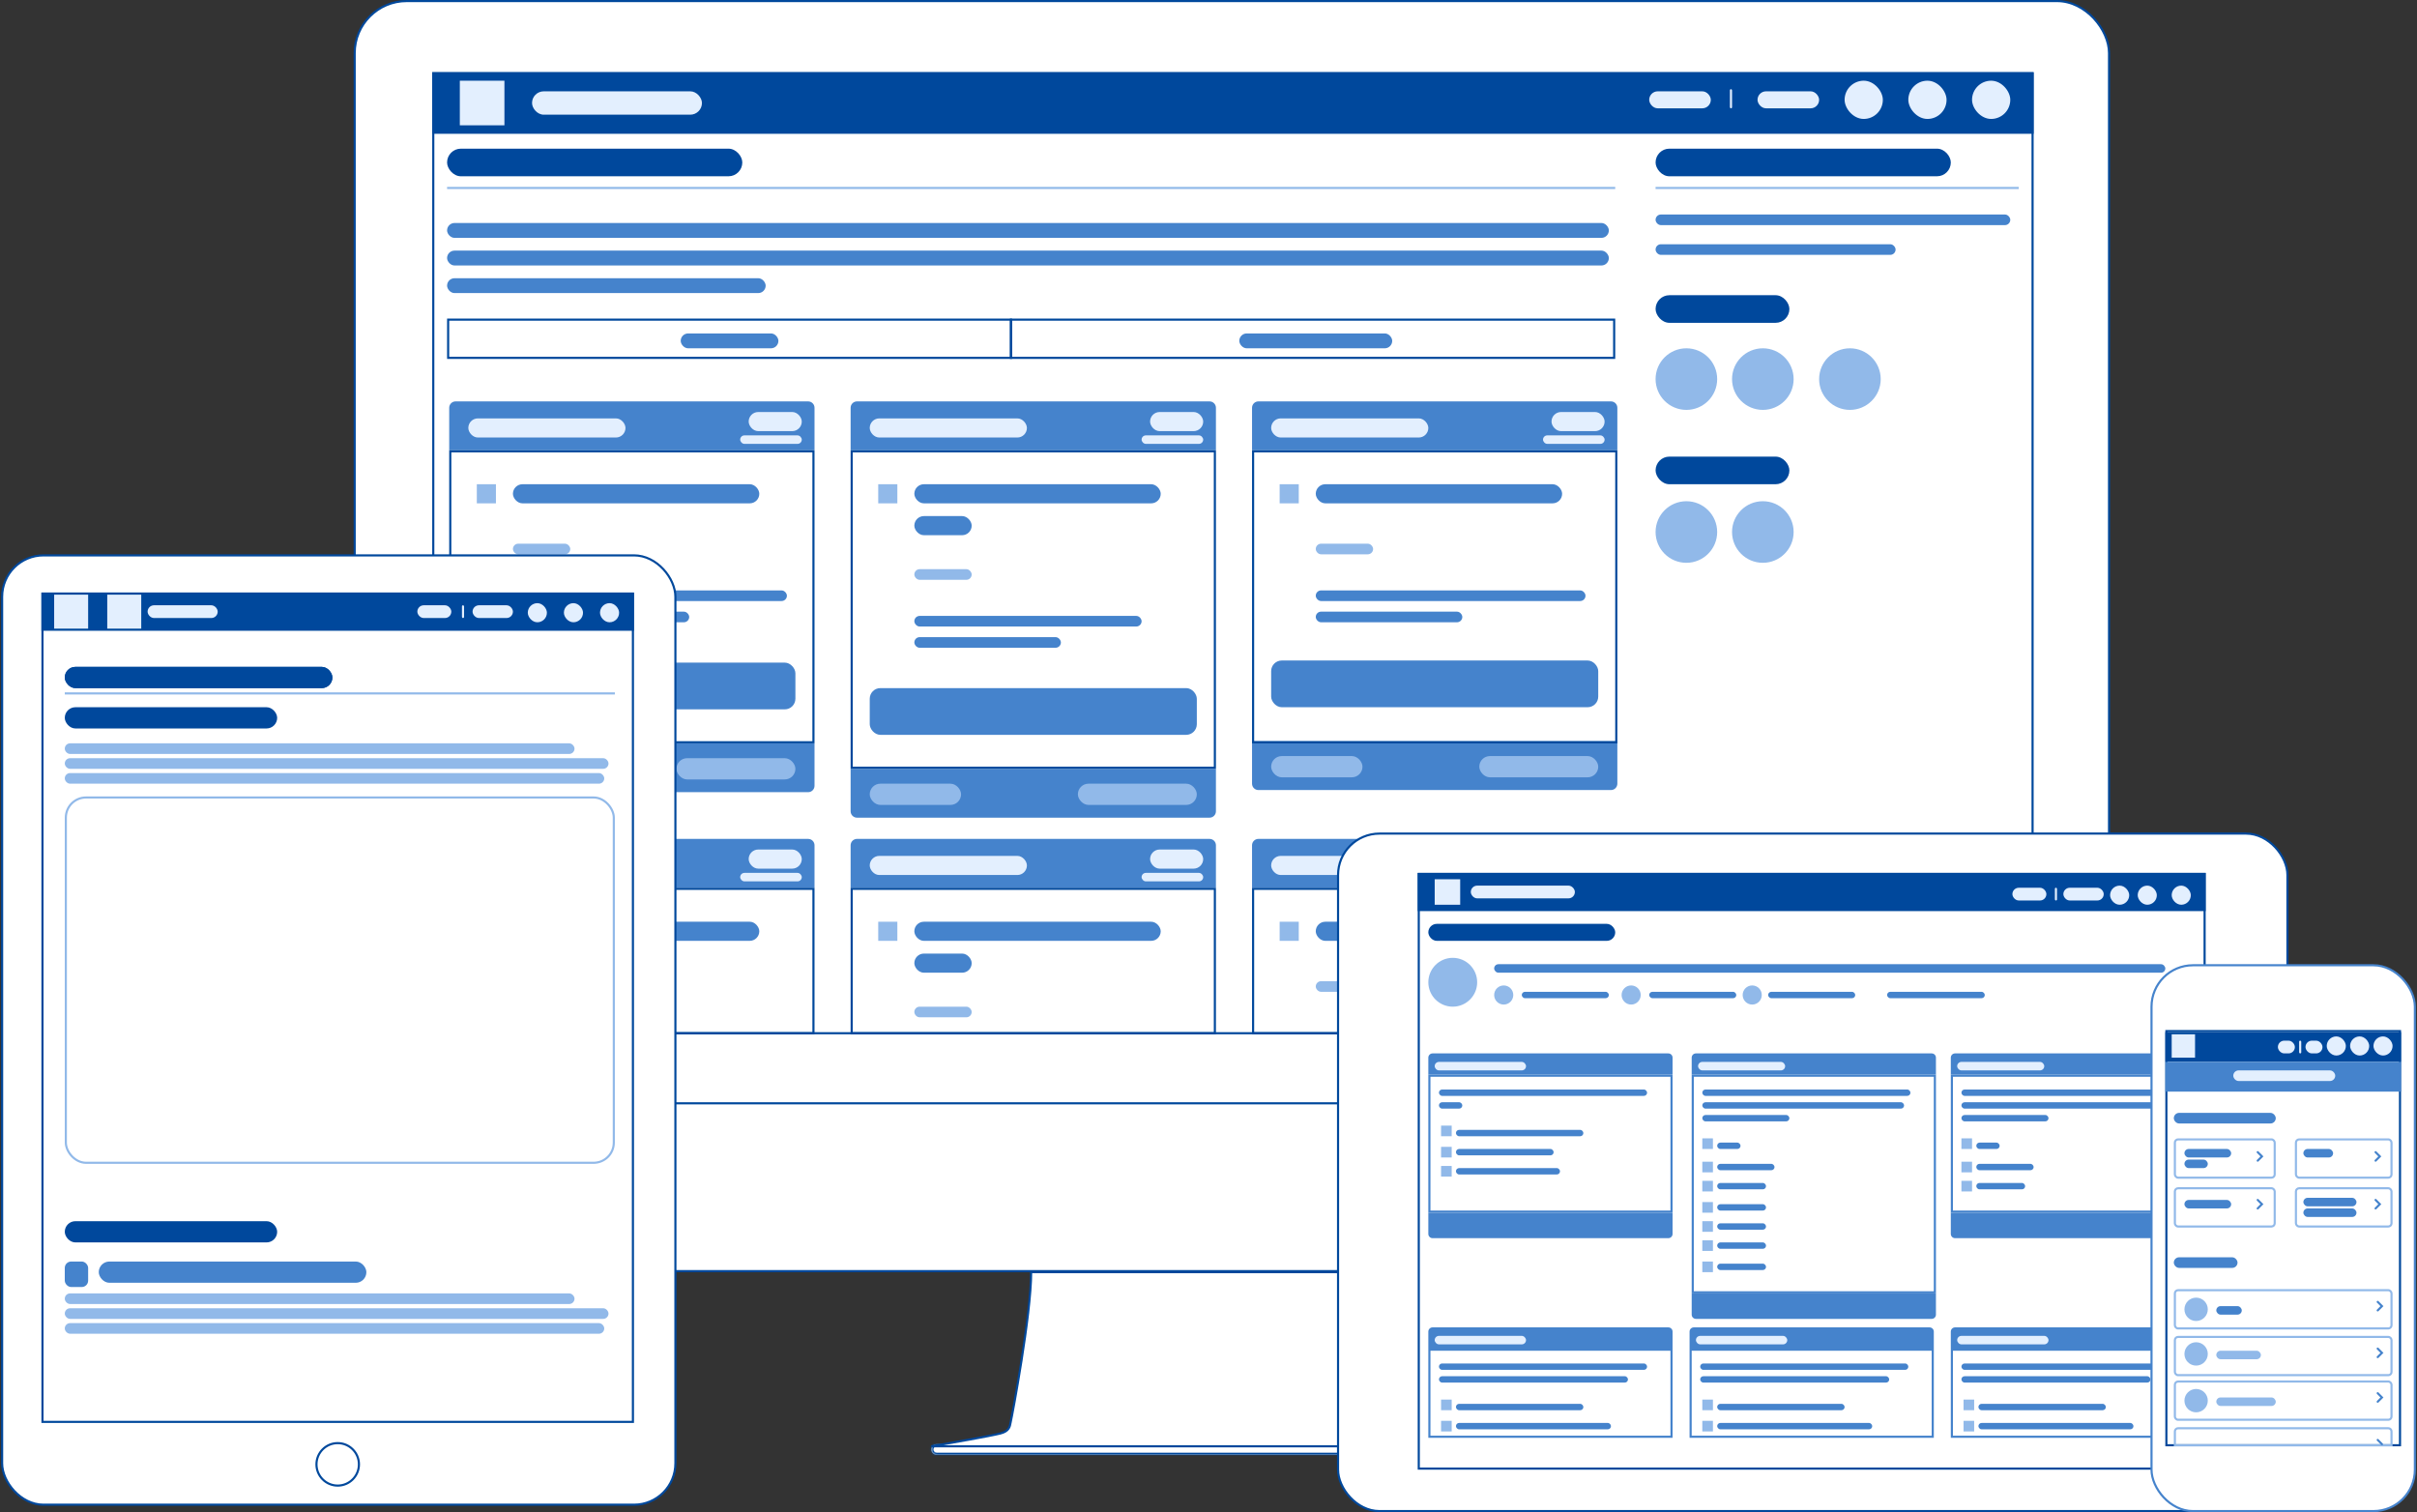 <svg width="1138" height="712" viewBox="0 0 1138 712" fill="none" xmlns="http://www.w3.org/2000/svg">
<rect x="0" y="0" width="1138" height="712" fill="#333333" stroke="none"/>
<rect x="167" y="0.5" width="826" height="598" rx="24.5" fill="white" stroke="#00489C"/>
<rect x="204" y="34.5" width="753" height="452" stroke="#00489C"/>
<rect x="203.5" y="34" width="754" height="29" fill="#00489C"/>
<rect x="776.5" y="43" width="29" height="8" rx="4" fill="#E3EFFE"/>
<rect x="827.5" y="43" width="29" height="8" rx="4" fill="#E3EFFE"/>
<rect x="814.5" y="42" width="1" height="9" rx="0.5" fill="#E3EFFE"/>
<rect x="868.5" y="38" width="18" height="18" rx="9" fill="#E3EFFE"/>
<rect x="898.5" y="38" width="18" height="18" rx="9" fill="#E3EFFE"/>
<rect x="928.5" y="38" width="18" height="18" rx="9" fill="#E3EFFE"/>
<rect x="216.5" y="38" width="21" height="21" fill="#E3EFFE"/>
<rect x="250.5" y="43" width="80" height="11" rx="5.5" fill="#E3EFFE"/>
<rect x="210.5" y="70" width="139" height="13" rx="6.5" fill="#00489C"/>
<rect x="779.5" y="70" width="139" height="13" rx="6.5" fill="#00489C"/>
<rect x="779.5" y="139" width="63" height="13" rx="6.5" fill="#00489C"/>
<rect x="779.5" y="215" width="63" height="13" rx="6.5" fill="#00489C"/>
<line x1="210.5" y1="88.5" x2="760.5" y2="88.5" stroke="#91B9E9"/>
<line x1="779.5" y1="88.5" x2="950.5" y2="88.5" stroke="#91B9E9"/>
<line x1="672.5" y1="446.5" x2="1031.5" y2="446.5" stroke="#91B9E9"/>
<rect x="210.5" y="105" width="547" height="7" rx="3.5" fill="#4583CC"/>
<rect x="210.5" y="118" width="547" height="7" rx="3.5" fill="#4583CC"/>
<rect x="210.5" y="131" width="150" height="7" rx="3.5" fill="#4583CC"/>
<rect x="320.5" y="157" width="46" height="7" rx="3.5" fill="#4583CC"/>
<rect x="583.5" y="157" width="72" height="7" rx="3.5" fill="#4583CC"/>
<rect x="211" y="150.5" width="265" height="18" stroke="#00489C"/>
<rect x="476" y="150.5" width="284" height="18" stroke="#00489C"/>
<rect x="779.5" y="101" width="167" height="5" rx="2.5" fill="#4583CC"/>
<rect x="779.5" y="115" width="113" height="5" rx="2.5" fill="#4583CC"/>
<circle cx="794" cy="178.5" r="14.5" fill="#91B9E9"/>
<circle cx="830" cy="178.5" r="14.5" fill="#91B9E9"/>
<circle cx="794" cy="250.5" r="14.5" fill="#91B9E9"/>
<circle cx="830" cy="250.5" r="14.5" fill="#91B9E9"/>
<circle cx="871" cy="178.5" r="14.5" fill="#91B9E9"/>
<path d="M400.5 192C400.5 190.343 401.843 189 403.5 189H569.5C571.157 189 572.5 190.343 572.5 192V212H400.5V192Z" fill="#4583CC"/>
<path d="M400.5 362H572.5V382C572.5 383.657 571.157 385 569.5 385H403.5C401.843 385 400.5 383.657 400.5 382V362Z" fill="#4583CC"/>
<rect x="409.5" y="197" width="74" height="9" rx="4.5" fill="#E3EFFE"/>
<rect x="541.5" y="194" width="25" height="9" rx="4.5" fill="#E3EFFE"/>
<rect x="537.5" y="205" width="29" height="4" rx="2" fill="#E3EFFE"/>
<rect x="409.5" y="369" width="43" height="10" rx="5" fill="#91B9E9"/>
<rect x="507.5" y="369" width="56" height="10" rx="5" fill="#91B9E9"/>
<rect x="401" y="212.5" width="171" height="149" stroke="#00489C"/>
<rect x="409.5" y="324" width="154" height="22" rx="5" fill="#4583CC"/>
<rect x="413.5" y="228" width="9" height="9" fill="#91B9E9"/>
<rect x="430.5" y="228" width="116" height="9" rx="4.5" fill="#4583CC"/>
<rect x="430.5" y="243" width="27" height="9" rx="4.5" fill="#4583CC"/>
<rect x="430.5" y="268" width="27" height="5" rx="2.5" fill="#91B9E9"/>
<rect x="430.5" y="290" width="107" height="5" rx="2.5" fill="#4583CC"/>
<rect x="430.5" y="300" width="69" height="5" rx="2.5" fill="#4583CC"/>
<path d="M400.5 398C400.5 396.343 401.843 395 403.5 395H569.5C571.157 395 572.5 396.343 572.5 398V418H400.5V398Z" fill="#4583CC"/>
<rect x="409.5" y="403" width="74" height="9" rx="4.5" fill="#E3EFFE"/>
<rect x="541.5" y="400" width="25" height="9" rx="4.5" fill="#E3EFFE"/>
<rect x="537.5" y="411" width="29" height="4" rx="2" fill="#E3EFFE"/>
<rect x="401" y="418.5" width="171" height="68" stroke="#00489C"/>
<rect x="413.5" y="434" width="9" height="9" fill="#91B9E9"/>
<rect x="430.5" y="434" width="116" height="9" rx="4.5" fill="#4583CC"/>
<rect x="430.5" y="449" width="27" height="9" rx="4.5" fill="#4583CC"/>
<rect x="430.5" y="474" width="27" height="5" rx="2.5" fill="#91B9E9"/>
<path d="M211.5 192C211.5 190.343 212.843 189 214.5 189H380.5C382.157 189 383.5 190.343 383.5 192V212H211.5V192Z" fill="#4583CC"/>
<path d="M211.5 350H383.5V370C383.5 371.657 382.157 373 380.5 373H214.5C212.843 373 211.5 371.657 211.5 370V350Z" fill="#4583CC"/>
<rect x="220.5" y="197" width="74" height="9" rx="4.5" fill="#E3EFFE"/>
<rect x="352.5" y="194" width="25" height="9" rx="4.5" fill="#E3EFFE"/>
<rect x="348.5" y="205" width="29" height="4" rx="2" fill="#E3EFFE"/>
<rect x="220.5" y="357" width="43" height="10" rx="5" fill="#91B9E9"/>
<rect x="318.5" y="357" width="56" height="10" rx="5" fill="#91B9E9"/>
<rect x="212" y="212.5" width="171" height="137" stroke="#00489C"/>
<rect x="220.5" y="312" width="154" height="22" rx="5" fill="#4583CC"/>
<rect x="224.5" y="228" width="9" height="9" fill="#91B9E9"/>
<rect x="241.5" y="228" width="116" height="9" rx="4.5" fill="#4583CC"/>
<rect x="241.5" y="256" width="27" height="5" rx="2.5" fill="#91B9E9"/>
<rect x="241.5" y="278" width="129" height="5" rx="2.5" fill="#4583CC"/>
<rect x="241.5" y="288" width="83" height="5" rx="2.5" fill="#4583CC"/>
<path d="M211.5 398C211.5 396.343 212.843 395 214.5 395H380.5C382.157 395 383.5 396.343 383.5 398V418H211.5V398Z" fill="#4583CC"/>
<rect x="220.5" y="403" width="74" height="9" rx="4.5" fill="#E3EFFE"/>
<rect x="352.5" y="400" width="25" height="9" rx="4.5" fill="#E3EFFE"/>
<rect x="348.5" y="411" width="29" height="4" rx="2" fill="#E3EFFE"/>
<rect x="212" y="418.5" width="171" height="68" stroke="#00489C"/>
<rect x="224.5" y="434" width="9" height="9" fill="#91B9E9"/>
<rect x="241.5" y="434" width="116" height="9" rx="4.5" fill="#4583CC"/>
<rect x="241.5" y="462" width="27" height="5" rx="2.5" fill="#91B9E9"/>
<path d="M589.5 192C589.5 190.343 590.843 189 592.5 189H758.5C760.157 189 761.5 190.343 761.5 192V212H589.5V192Z" fill="#4583CC"/>
<path d="M589.5 349H761.5V369C761.5 370.657 760.157 372 758.5 372H592.5C590.843 372 589.5 370.657 589.5 369V349Z" fill="#4583CC"/>
<rect x="598.5" y="197" width="74" height="9" rx="4.5" fill="#E3EFFE"/>
<rect x="730.5" y="194" width="25" height="9" rx="4.5" fill="#E3EFFE"/>
<rect x="726.5" y="205" width="29" height="4" rx="2" fill="#E3EFFE"/>
<rect x="598.5" y="356" width="43" height="10" rx="5" fill="#91B9E9"/>
<rect x="696.5" y="356" width="56" height="10" rx="5" fill="#91B9E9"/>
<rect x="590" y="212.5" width="171" height="137" stroke="#00489C"/>
<rect x="598.5" y="311" width="154" height="22" rx="5" fill="#4583CC"/>
<rect x="602.5" y="228" width="9" height="9" fill="#91B9E9"/>
<rect x="619.5" y="228" width="116" height="9" rx="4.5" fill="#4583CC"/>
<rect x="619.5" y="256" width="27" height="5" rx="2.5" fill="#91B9E9"/>
<rect x="619.5" y="278" width="127" height="5" rx="2.5" fill="#4583CC"/>
<rect x="619.5" y="288" width="69" height="5" rx="2.5" fill="#4583CC"/>
<path d="M589.5 398C589.5 396.343 590.843 395 592.5 395H758.5C760.157 395 761.5 396.343 761.5 398V418H589.5V398Z" fill="#4583CC"/>
<rect x="598.5" y="403" width="74" height="9" rx="4.5" fill="#E3EFFE"/>
<rect x="730.5" y="400" width="25" height="9" rx="4.5" fill="#E3EFFE"/>
<rect x="726.5" y="411" width="29" height="4" rx="2" fill="#E3EFFE"/>
<rect x="590" y="418.5" width="171" height="68" stroke="#00489C"/>
<rect x="602.5" y="434" width="9" height="9" fill="#91B9E9"/>
<rect x="619.5" y="434" width="116" height="9" rx="4.5" fill="#4583CC"/>
<rect x="619.5" y="462" width="27" height="5" rx="2.5" fill="#91B9E9"/>
<line x1="166.5" y1="519.5" x2="991.5" y2="519.5" stroke="#00489C"/>
<mask id="path-102-inside-1_101_873" fill="white">
<path fill-rule="evenodd" clip-rule="evenodd" d="M579.5 680H441C439.619 680 438.5 681.119 438.5 682.5C438.5 683.881 439.619 685 441 685H579.5H580.5H719C720.381 685 721.5 683.881 721.5 682.5C721.5 681.119 720.381 680 719 680H580.5H579.5Z"/>
</mask>
<path fill-rule="evenodd" clip-rule="evenodd" d="M579.5 680H441C439.619 680 438.5 681.119 438.5 682.5C438.5 683.881 439.619 685 441 685H579.5H580.5H719C720.381 685 721.5 683.881 721.5 682.5C721.5 681.119 720.381 680 719 680H580.5H579.5Z" fill="white"/>
<path d="M441 681H579.5V679H441V681ZM579.5 684H441V686H579.5V684ZM579.5 686H580.5V684H579.5V686ZM580.5 686H719V684H580.5V686ZM719 679H580.5V681H719V679ZM580.5 679H579.5V681H580.5V679ZM722.5 682.5C722.5 680.567 720.933 679 719 679V681C719.828 681 720.5 681.672 720.5 682.5H722.5ZM437.5 682.5C437.5 684.433 439.067 686 441 686V684C440.172 684 439.5 683.328 439.5 682.5H437.5ZM719 686C720.933 686 722.5 684.433 722.5 682.5H720.5C720.5 683.328 719.828 684 719 684V686ZM441 679C439.067 679 437.5 680.567 437.5 682.5H439.5C439.5 681.672 440.172 681 441 681V679Z" fill="#00489C" mask="url(#path-102-inside-1_101_873)"/>
<path fill-rule="evenodd" clip-rule="evenodd" d="M485.5 599C485.5 619.123 476.5 666.915 476 668.927C475.925 669.227 475.869 669.544 475.81 669.872C475.476 671.743 475.084 673.936 471 674.963C466.2 676.171 447.333 679.491 438.5 681H579.5H580.5H721.5C712.667 679.491 693.8 676.171 689 674.963C684.916 673.936 684.524 671.743 684.19 669.872C684.131 669.544 684.075 669.227 684 668.927C683.5 666.915 674.5 619.123 674.5 599H580.5H579.5H485.5Z" fill="white"/>
<path d="M476 668.927L475.515 668.806L476 668.927ZM485.5 599V598.5H485V599H485.5ZM475.81 669.872L475.318 669.784L475.81 669.872ZM471 674.963L470.878 674.479L471 674.963ZM438.5 681L438.416 680.507L438.5 681.5V681ZM721.5 681V681.5L721.584 680.507L721.5 681ZM689 674.963L689.122 674.479L689 674.963ZM684.19 669.872L683.698 669.96V669.96L684.19 669.872ZM684 668.927L683.515 669.047V669.047L684 668.927ZM674.5 599H675V598.5H674.5V599ZM476.485 669.047C476.741 668.016 479.119 655.544 481.431 640.832C483.743 626.123 486 609.107 486 599H485C485 609.016 482.757 625.957 480.444 640.677C478.131 655.395 475.759 667.825 475.515 668.806L476.485 669.047ZM476.302 669.96C476.362 669.629 476.415 669.328 476.485 669.047L475.515 668.806C475.435 669.125 475.376 669.46 475.318 669.784L476.302 669.96ZM471.122 675.448C473.245 674.914 474.481 674.057 475.218 673.025C475.943 672.01 476.137 670.883 476.302 669.96L475.318 669.784C475.149 670.732 474.98 671.637 474.405 672.443C473.841 673.232 472.84 673.985 470.878 674.479L471.122 675.448ZM438.584 681.493C447.406 679.986 466.298 676.662 471.122 675.448L470.878 674.479C466.102 675.68 447.261 678.996 438.416 680.507L438.584 681.493ZM579.5 680.5H438.5V681.5H579.5V680.5ZM579.5 681.5H580.5V680.5H579.5V681.5ZM580.5 681.5H721.5V680.5H580.5V681.5ZM721.584 680.507C712.739 678.996 693.898 675.68 689.122 674.479L688.878 675.448C693.702 676.662 712.594 679.986 721.416 681.493L721.584 680.507ZM689.122 674.479C687.16 673.985 686.159 673.232 685.595 672.443C685.02 671.637 684.851 670.732 684.682 669.784L683.698 669.96C683.863 670.883 684.057 672.01 684.782 673.025C685.519 674.057 686.755 674.914 688.878 675.448L689.122 674.479ZM684.682 669.784C684.624 669.46 684.565 669.125 684.485 668.806L683.515 669.047C683.585 669.328 683.638 669.629 683.698 669.96L684.682 669.784ZM684.485 668.806C684.241 667.825 681.869 655.395 679.556 640.677C677.243 625.957 675 609.016 675 599H674C674 609.107 676.257 626.123 678.569 640.832C680.881 655.544 683.259 668.016 683.515 669.047L684.485 668.806ZM674.5 598.5H580.5V599.5H674.5V598.5ZM580.5 598.5H579.5V599.5H580.5V598.5ZM485.5 599.5H579.5V598.5H485.5V599.5Z" fill="#00489C"/>
<rect x="1" y="261.5" width="317" height="447" rx="19.5" fill="white" stroke="#00489C"/>
<rect x="20" y="279.5" width="278" height="390" fill="white" stroke="#00489C"/>
<circle cx="159" cy="689.5" r="10" fill="white" stroke="#00489C"/>
<rect x="30.5" y="314" width="126" height="10" rx="5" fill="#00489C"/>
<rect x="30.5" y="314" width="126" height="10" rx="5" fill="#00489C"/>
<rect x="46.5" y="594" width="126" height="10" rx="5" fill="#4583CC"/>
<rect x="30.5" y="333" width="100" height="10" rx="5" fill="#00489C"/>
<rect x="19.5" y="279" width="279" height="18" fill="#00489C"/>
<rect x="30.5" y="575" width="100" height="10" rx="5" fill="#00489C"/>
<line x1="30.5" y1="326.5" x2="289.5" y2="326.5" stroke="#91B9E9"/>
<rect x="30.5" y="350" width="240" height="5" rx="2.5" fill="#91B9E9"/>
<rect x="30.5" y="609" width="240" height="5" rx="2.5" fill="#91B9E9"/>
<rect x="30.5" y="357" width="256" height="5" rx="2.5" fill="#91B9E9"/>
<rect x="30.5" y="616" width="256" height="5" rx="2.5" fill="#91B9E9"/>
<rect x="30.5" y="364" width="254" height="5" rx="2.5" fill="#91B9E9"/>
<rect x="30.5" y="623" width="254" height="5" rx="2.5" fill="#91B9E9"/>
<rect x="31" y="375.5" width="258" height="172" rx="9.5" stroke="#91B9E9"/>
<rect x="30.5" y="594" width="11" height="12" rx="3" fill="#4583CC"/>
<rect x="50.5" y="280" width="16" height="16" fill="#E3EFFE"/>
<rect x="25.5" y="280" width="16" height="16" fill="#E3EFFE"/>
<rect x="69.5" y="285" width="33" height="6" rx="3" fill="#E3EFFE"/>
<rect x="196.5" y="285" width="16" height="6" rx="3" fill="#E3EFFE"/>
<rect x="222.5" y="285" width="19" height="6" rx="3" fill="#E3EFFE"/>
<rect x="217.5" y="285" width="1" height="6" rx="0.5" fill="#E3EFFE"/>
<rect x="248.5" y="284" width="9" height="9" rx="4.5" fill="#E3EFFE"/>
<rect x="265.5" y="284" width="9" height="9" rx="4.5" fill="#E3EFFE"/>
<rect x="282.5" y="284" width="9" height="9" rx="4.5" fill="#E3EFFE"/>
<rect x="630" y="392.5" width="447" height="319" rx="19.5" fill="white" stroke="#00489C"/>
<rect x="667.5" y="411" width="371" height="18" fill="#00489C"/>
<rect x="668" y="411.5" width="370" height="280" stroke="#00489C"/>
<rect x="947.5" y="418" width="16" height="6" rx="3" fill="#E3EFFE"/>
<rect x="971.5" y="418" width="19" height="6" rx="3" fill="#E3EFFE"/>
<rect x="967.5" y="418" width="1" height="6" rx="0.5" fill="#E3EFFE"/>
<rect x="993.5" y="417" width="9" height="9" rx="4.5" fill="#E3EFFE"/>
<rect x="1006.5" y="417" width="9" height="9" rx="4.5" fill="#E3EFFE"/>
<rect x="1022.5" y="417" width="9" height="9" rx="4.5" fill="#E3EFFE"/>
<rect x="675.5" y="414" width="12" height="12" fill="#E3EFFE"/>
<rect x="692.5" y="417" width="49" height="6" rx="3" fill="#E3EFFE"/>
<rect x="672.5" y="435" width="88" height="8" rx="4" fill="#00489C"/>
<rect x="673" y="506.5" width="114" height="64" stroke="#4583CC"/>
<path d="M672.5 498C672.5 496.895 673.395 496 674.5 496H785.5C786.605 496 787.5 496.895 787.5 498V506H672.5V498Z" fill="#4583CC"/>
<path d="M672.5 571H787.5V581C787.5 582.105 786.605 583 785.5 583H674.5C673.395 583 672.5 582.105 672.5 581V571Z" fill="#4583CC"/>
<rect x="675.5" y="500" width="43" height="4" rx="2" fill="#E3EFFE"/>
<rect x="677.5" y="513" width="98" height="3" rx="1.5" fill="#4583CC"/>
<rect x="685.5" y="532" width="60" height="3" rx="1.5" fill="#4583CC"/>
<rect x="685.5" y="541" width="46" height="3" rx="1.5" fill="#4583CC"/>
<rect x="685.5" y="550" width="49" height="3" rx="1.5" fill="#4583CC"/>
<rect x="677.5" y="519" width="11" height="3" rx="1.5" fill="#4583CC"/>
<rect x="678.5" y="530" width="5" height="5" fill="#91B9E9"/>
<rect x="678.5" y="540" width="5" height="5" fill="#91B9E9"/>
<rect x="678.5" y="549" width="5" height="5" fill="#91B9E9"/>
<rect x="673" y="635.5" width="114" height="41" stroke="#4583CC"/>
<path d="M672.5 627C672.5 625.895 673.395 625 674.5 625H785.5C786.605 625 787.5 625.895 787.5 627V635H672.5V627Z" fill="#4583CC"/>
<rect x="675.5" y="629" width="43" height="4" rx="2" fill="#E3EFFE"/>
<rect x="677.5" y="642" width="98" height="3" rx="1.5" fill="#4583CC"/>
<rect x="685.5" y="661" width="60" height="3" rx="1.5" fill="#4583CC"/>
<rect x="685.5" y="670" width="73" height="3" rx="1.5" fill="#4583CC"/>
<rect x="677.5" y="648" width="89" height="3" rx="1.5" fill="#4583CC"/>
<rect x="678.5" y="659" width="5" height="5" fill="#91B9E9"/>
<rect x="678.5" y="669" width="5" height="5" fill="#91B9E9"/>
<rect x="796" y="635.5" width="114" height="41" stroke="#4583CC"/>
<path d="M795.5 627C795.5 625.895 796.395 625 797.5 625H908.5C909.605 625 910.5 625.895 910.5 627V635H795.5V627Z" fill="#4583CC"/>
<rect x="798.5" y="629" width="43" height="4" rx="2" fill="#E3EFFE"/>
<rect x="800.5" y="642" width="98" height="3" rx="1.5" fill="#4583CC"/>
<rect x="808.5" y="661" width="60" height="3" rx="1.5" fill="#4583CC"/>
<rect x="808.5" y="670" width="73" height="3" rx="1.5" fill="#4583CC"/>
<rect x="800.5" y="648" width="89" height="3" rx="1.5" fill="#4583CC"/>
<rect x="801.5" y="659" width="5" height="5" fill="#91B9E9"/>
<rect x="801.5" y="669" width="5" height="5" fill="#91B9E9"/>
<rect x="919" y="635.5" width="114" height="41" stroke="#4583CC"/>
<path d="M918.5 627C918.5 625.895 919.395 625 920.5 625H1031.5C1032.6 625 1033.5 625.895 1033.5 627V635H918.5V627Z" fill="#4583CC"/>
<rect x="921.5" y="629" width="43" height="4" rx="2" fill="#E3EFFE"/>
<rect x="923.5" y="642" width="98" height="3" rx="1.5" fill="#4583CC"/>
<rect x="931.5" y="661" width="60" height="3" rx="1.5" fill="#4583CC"/>
<rect x="931.5" y="670" width="73" height="3" rx="1.5" fill="#4583CC"/>
<rect x="923.5" y="648" width="89" height="3" rx="1.5" fill="#4583CC"/>
<rect x="924.5" y="659" width="5" height="5" fill="#91B9E9"/>
<rect x="924.5" y="669" width="5" height="5" fill="#91B9E9"/>
<rect x="797" y="506.5" width="114" height="102" stroke="#4583CC"/>
<path d="M796.5 498C796.5 496.895 797.395 496 798.5 496H909.5C910.605 496 911.5 496.895 911.5 498V506H796.5V498Z" fill="#4583CC"/>
<path d="M796.5 609H911.5V619C911.5 620.105 910.605 621 909.5 621H798.5C797.395 621 796.5 620.105 796.5 619V609Z" fill="#4583CC"/>
<rect x="799.5" y="500" width="41" height="4" rx="2" fill="#E3EFFE"/>
<rect x="801.5" y="513" width="98" height="3" rx="1.5" fill="#4583CC"/>
<rect x="808.5" y="538" width="11" height="3" rx="1.5" fill="#4583CC"/>
<rect x="808.5" y="548" width="27" height="3" rx="1.5" fill="#4583CC"/>
<rect x="808.5" y="557" width="23" height="3" rx="1.5" fill="#4583CC"/>
<rect x="808.5" y="567" width="23" height="3" rx="1.5" fill="#4583CC"/>
<rect x="808.5" y="576" width="23" height="3" rx="1.5" fill="#4583CC"/>
<rect x="808.5" y="585" width="23" height="3" rx="1.5" fill="#4583CC"/>
<rect x="808.5" y="595" width="23" height="3" rx="1.5" fill="#4583CC"/>
<rect x="801.5" y="519" width="95" height="3" rx="1.5" fill="#4583CC"/>
<rect x="801.5" y="525" width="41" height="3" rx="1.5" fill="#4583CC"/>
<rect x="801.5" y="536" width="5" height="5" fill="#91B9E9"/>
<rect x="801.5" y="547" width="5" height="5" fill="#91B9E9"/>
<rect x="801.5" y="566" width="5" height="5" fill="#91B9E9"/>
<rect x="801.5" y="556" width="5" height="5" fill="#91B9E9"/>
<rect x="801.5" y="575" width="5" height="5" fill="#91B9E9"/>
<rect x="801.5" y="584" width="5" height="5" fill="#91B9E9"/>
<rect x="801.5" y="594" width="5" height="5" fill="#91B9E9"/>
<rect x="919" y="506.5" width="114" height="64" stroke="#4583CC"/>
<path d="M918.5 498C918.5 496.895 919.395 496 920.5 496H1031.5C1032.6 496 1033.5 496.895 1033.5 498V506H918.5V498Z" fill="#4583CC"/>
<path d="M918.5 571H1033.5V581C1033.5 582.105 1032.6 583 1031.5 583H920.5C919.395 583 918.5 582.105 918.5 581V571Z" fill="#4583CC"/>
<rect x="921.5" y="500" width="41" height="4" rx="2" fill="#E3EFFE"/>
<rect x="923.5" y="513" width="98" height="3" rx="1.5" fill="#4583CC"/>
<rect x="930.5" y="538" width="11" height="3" rx="1.5" fill="#4583CC"/>
<rect x="930.5" y="548" width="27" height="3" rx="1.5" fill="#4583CC"/>
<rect x="930.5" y="557" width="23" height="3" rx="1.5" fill="#4583CC"/>
<rect x="923.5" y="519" width="95" height="3" rx="1.5" fill="#4583CC"/>
<rect x="923.5" y="525" width="41" height="3" rx="1.5" fill="#4583CC"/>
<rect x="923.5" y="536" width="5" height="5" fill="#91B9E9"/>
<rect x="923.5" y="547" width="5" height="5" fill="#91B9E9"/>
<rect x="923.5" y="556" width="5" height="5" fill="#91B9E9"/>
<circle cx="684" cy="462.5" r="11.5" fill="#91B9E9"/>
<circle cx="708" cy="468.5" r="4.5" fill="#91B9E9"/>
<circle cx="768" cy="468.5" r="4.5" fill="#91B9E9"/>
<circle cx="825" cy="468.5" r="4.5" fill="#91B9E9"/>
<rect x="703.5" y="454" width="316" height="4" rx="2" fill="#4583CC"/>
<rect x="716.5" y="467" width="41" height="3" rx="1.5" fill="#4583CC"/>
<rect x="776.5" y="467" width="41" height="3" rx="1.5" fill="#4583CC"/>
<rect x="832.5" y="467" width="41" height="3" rx="1.5" fill="#4583CC"/>
<rect x="888.5" y="467" width="46" height="3" rx="1.5" fill="#4583CC"/>
<rect x="1013" y="454.5" width="124" height="257" rx="19.5" fill="white" stroke="#4583CC"/>
<rect x="1019.5" y="486" width="111" height="14" fill="#00489C"/>
<rect x="1072.5" y="490" width="8" height="6" rx="3" fill="#E3EFFE"/>
<rect x="1085.5" y="490" width="8" height="6" rx="3" fill="#E3EFFE"/>
<rect x="1082.5" y="490" width="1" height="6" rx="0.5" fill="#E3EFFE"/>
<rect x="1095.5" y="488" width="9" height="9" rx="4.5" fill="#E3EFFE"/>
<rect x="1106.5" y="488" width="9" height="9" rx="4.5" fill="#E3EFFE"/>
<rect x="1117.5" y="488" width="9" height="9" rx="4.5" fill="#E3EFFE"/>
<rect x="1022.5" y="487" width="11" height="11" fill="#E3EFFE"/>
<rect x="1020" y="485.5" width="110" height="195" stroke="#00489C"/>
<rect x="1024" y="607.5" width="102" height="18" rx="1.5" stroke="#91B9E9"/>
<rect x="1024" y="536.5" width="47" height="18" rx="1.5" stroke="#91B9E9"/>
<rect x="1019.5" y="500" width="111" height="14" fill="#4583CC"/>
<rect x="1024" y="559.5" width="47" height="18" rx="1.5" stroke="#91B9E9"/>
<rect x="1081" y="536.5" width="45" height="18" rx="1.5" stroke="#91B9E9"/>
<rect x="1081" y="559.5" width="45" height="18" rx="1.5" stroke="#91B9E9"/>
<rect x="1024" y="629.5" width="102" height="18" rx="1.5" stroke="#91B9E9"/>
<rect x="1024" y="650.5" width="102" height="18" rx="1.5" stroke="#91B9E9"/>
<path d="M1024 674C1024 673.172 1024.67 672.5 1025.5 672.5H1124.5C1125.33 672.5 1126 673.172 1126 674V680.5H1024V674Z" stroke="#91B9E9"/>
<path d="M1063 542.5L1065 544.5L1063 546.5" stroke="#4583CC" stroke-linecap="round"/>
<path d="M1063 565L1065 567L1063 569" stroke="#4583CC" stroke-linecap="round"/>
<path d="M1118.5 542.5L1120.5 544.5L1118.5 546.5" stroke="#4583CC" stroke-linecap="round"/>
<path d="M1118.5 565L1120.5 567L1118.5 569" stroke="#4583CC" stroke-linecap="round"/>
<path d="M1119.5 613L1121.5 615L1119.5 617" stroke="#4583CC" stroke-linecap="round"/>
<path d="M1119.5 635L1121.5 637L1119.5 639" stroke="#4583CC" stroke-linecap="round"/>
<path d="M1119.5 656L1121.5 658L1119.5 660" stroke="#4583CC" stroke-linecap="round"/>
<path d="M1119.5 678L1121.5 680" stroke="#4583CC" stroke-linecap="round"/>
<circle cx="1034" cy="616.5" r="5.5" fill="#91B9E9"/>
<circle cx="1034" cy="637.5" r="5.5" fill="#91B9E9"/>
<circle cx="1034" cy="659.5" r="5.5" fill="#91B9E9"/>
<rect x="1043.5" y="615" width="12" height="4" rx="2" fill="#4583CC"/>
<rect x="1023.5" y="592" width="30" height="5" rx="2.5" fill="#4583CC"/>
<rect x="1023.5" y="524" width="48" height="5" rx="2.5" fill="#4583CC"/>
<rect x="1051.5" y="504" width="48" height="5" rx="2.5" fill="#E3EFFE"/>
<rect x="1028.5" y="565" width="22" height="4" rx="2" fill="#4583CC"/>
<rect x="1028.5" y="541" width="22" height="4" rx="2" fill="#4583CC"/>
<rect x="1084.5" y="541" width="14" height="4" rx="2" fill="#4583CC"/>
<rect x="1084.5" y="564" width="25" height="4" rx="2" fill="#4583CC"/>
<rect x="1084.5" y="569" width="25" height="4" rx="2" fill="#4583CC"/>
<rect x="1028.5" y="546" width="11" height="4" rx="2" fill="#4583CC"/>
<rect x="1043.5" y="636" width="21" height="4" rx="2" fill="#91B9E9"/>
<rect x="1043.5" y="658" width="28" height="4" rx="2" fill="#91B9E9"/>
</svg>
